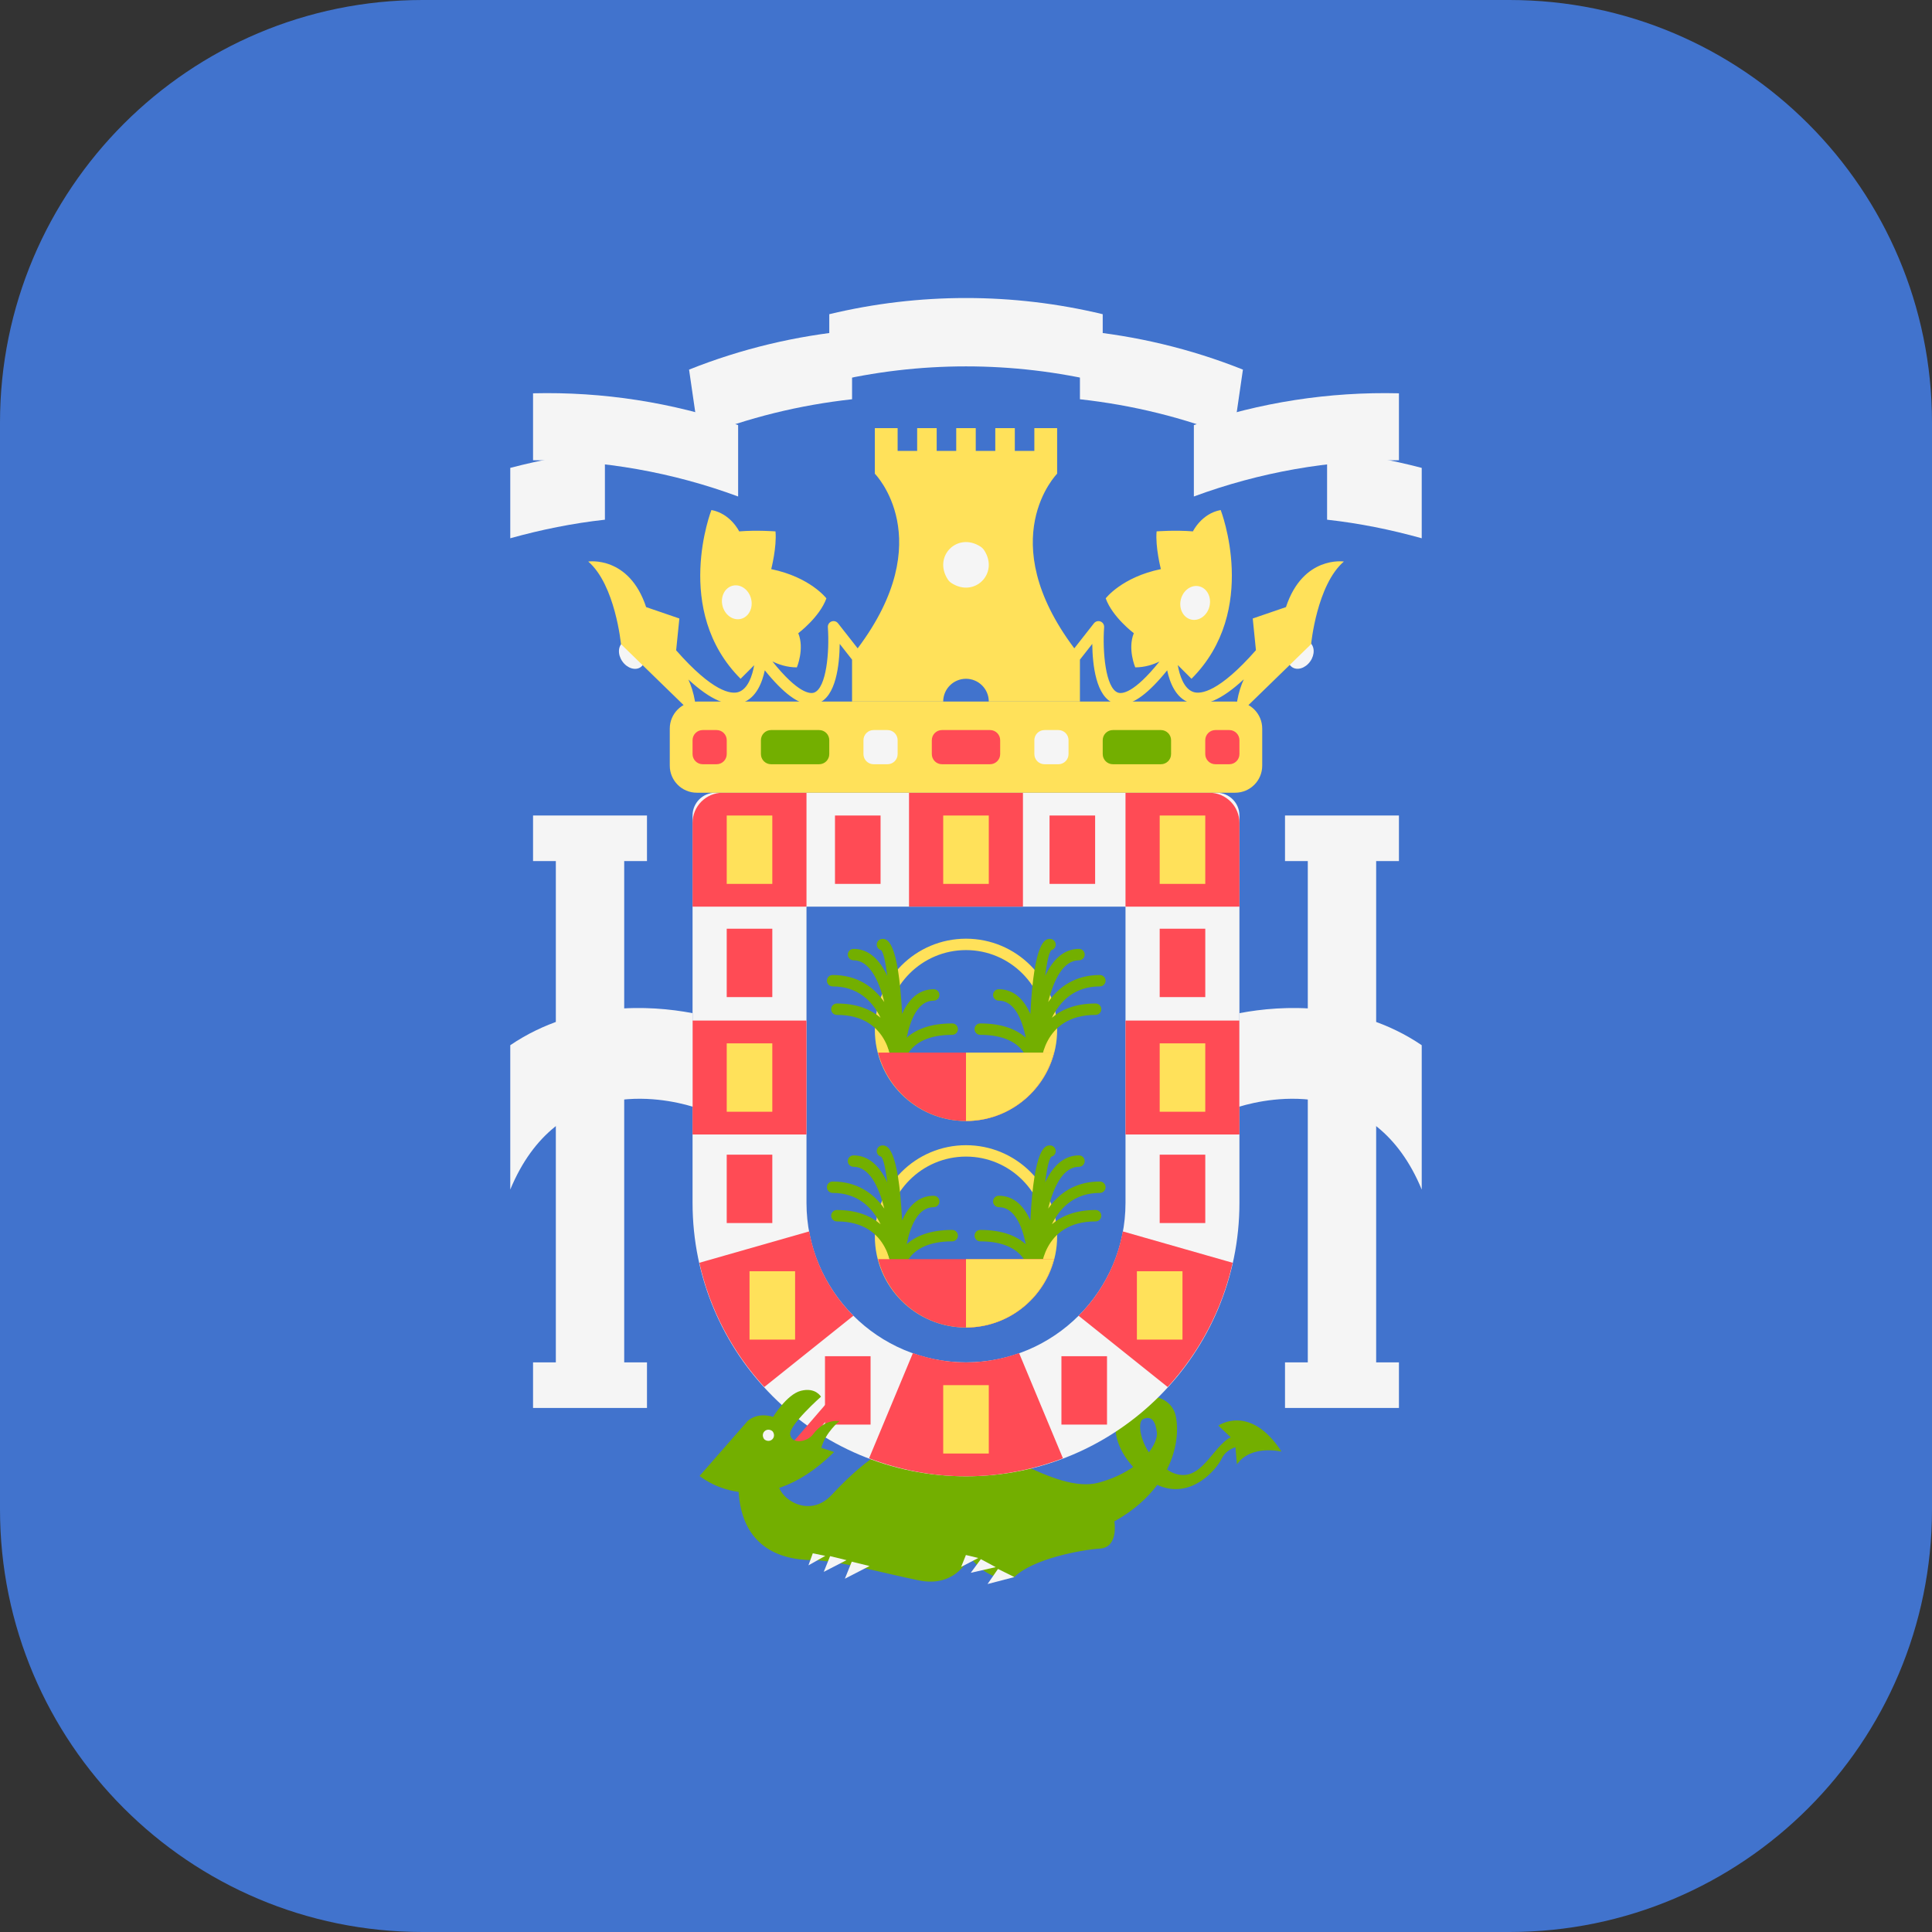 <?xml version="1.0" encoding="iso-8859-1"?>
<!-- Generator: Adobe Illustrator 19.0.0, SVG Export Plug-In . SVG Version: 6.00 Build 0)  -->
<svg version="1.1" id="Layer_1" xmlns="http://www.w3.org/2000/svg" xmlns:xlink="http://www.w3.org/1999/xlink" x="0px" y="0px"
	 viewBox="0 0 512 512" style="enable-background:new 0 0 512 512;" xml:space="preserve">
<rect x="0" y="0" width="512" height="512" fill="#333333" stroke="none"/>
<path style="fill:#4173CD;" d="M400,0H112C50.144,0,0,50.144,0,112v288c0,61.856,50.144,112,112,112h288
	c61.856,0,112-50.144,112-112V112C512,50.144,461.856,0,400,0z"/>
<path style="fill:#73AF00;" d="M195.738,390.735c-1.132,20.129,12.192,22.609,19.411,22.718c7.219,0.109,18.156,3.281,28.329,5.359
	c10.172,2.078,13.453-6.344,13.453-6.344c6.016,7.875,11.885,5.47,11.885,5.47c4.813-4.813,17.646-7.22,22.678-7.548
	c5.031-0.328,3.828-7.219,3.828-7.219c5.271-2.932,8.839-6.293,11.388-9.688c0.109,0.049,0.205,0.125,0.315,0.172
	c8.641,3.719,15.313-4.156,16.735-7.109c0.88-1.827,2.49-2.635,3.64-3.028l0.407,4.559c3.719-5.359,11.813-3.391,11.813-3.391
	c-8.313-12.797-16.735-6.891-16.735-6.891l3.263,3.1c-4.952,2.496-7.891,12.376-15.186,9.478c-0.624-0.248-1.151-0.603-1.706-0.929
	c2.945-5.837,3.04-11.344,2.253-14.493c-1.422-5.688-10.172-7-14.438-1.203c-2.982,4.052-1.095,10.312,3.226,15.005
	c-2.282,1.592-5.195,3.072-9.023,4.135c-11.813,3.281-29.532-12.25-41.782-12.906c-12.25-0.656-22.969,9.625-29.094,16.188
	s-14.344,0.75-14.219-3.5 M302.979,376.046c2.297-0.984,3.281,0.766,3.609,3.609c0.138,1.192-0.517,3.142-2.123,5.238
	C301.934,381.001,301.519,376.672,302.979,376.046z"/>
<g>
	<polygon style="fill:#F5F5F5;" points="230.431,415.013 223.899,418.375 225.724,413.86 	"/>
	<polygon style="fill:#F5F5F5;" points="224.337,413.456 218.299,416.563 219.986,412.39 	"/>
	<polygon style="fill:#F5F5F5;" points="218.706,412.32 214.243,414.837 215.395,411.642 	"/>
	<polygon style="fill:#F5F5F5;" points="268.816,417.939 261.707,419.788 264.477,415.783 	"/>
	<polygon style="fill:#F5F5F5;" points="263.879,415.308 257.257,416.809 259.933,413.19 	"/>
	<polygon style="fill:#F5F5F5;" points="259.26,412.884 254.715,415.247 255.975,412.094 	"/>
	
		<ellipse transform="matrix(-0.818 0.575 -0.575 -0.818 404.207 219.25)" style="fill:#F5F5F5;" cx="167.405" cy="173.594" rx="3.082" ry="4.03"/>
	
		<ellipse transform="matrix(0.818 0.575 -0.575 0.818 162.648 -166.664)" style="fill:#F5F5F5;" cx="344.604" cy="173.604" rx="3.082" ry="4.03"/>
	<path style="fill:#F5F5F5;" d="M298.27,240.271v78.503c0,23.308-18.963,42.271-42.271,42.271s-42.271-18.962-42.271-42.271v-78.503
		H298.27 M322.424,210.078h-132.85c-3.335,0-6.039,2.704-6.039,6.039v102.657c0,40.021,32.443,72.464,72.464,72.464
		s72.464-32.443,72.464-72.464V216.117C328.463,212.782,325.759,210.078,322.424,210.078L322.424,210.078z"/>
</g>
<g>
	<path style="fill:#FF4B55;" d="M213.728,240.271h-30.193v-22.193c0-4.418,3.582-8,8-8h22.193V240.271z"/>
	<rect x="240.9" y="210.08" style="fill:#FF4B55;" width="30.19" height="30.19"/>
	<rect x="183.53" y="270.46" style="fill:#FF4B55;" width="30.19" height="30.19"/>
	<rect x="298.27" y="270.46" style="fill:#FF4B55;" width="30.19" height="30.19"/>
	<path style="fill:#FF4B55;" d="M328.463,240.271H298.27v-30.193h22.193c4.418,0,8,3.582,8,8L328.463,240.271L328.463,240.271z"/>
	<path style="fill:#FF4B55;" d="M281.688,386.465l-11.617-27.88c-4.41,1.564-9.133,2.459-14.072,2.459s-9.663-0.896-14.072-2.459
		l-11.616,27.88c7.994,3.036,16.629,4.773,25.688,4.773C265.058,391.238,273.693,389.501,281.688,386.465z"/>
	<path style="fill:#FF4B55;" d="M202.544,367.576l23.616-18.892c-5.976-5.962-10.148-13.708-11.717-22.35l-29.109,8.317
		C188.136,347.17,194.189,358.43,202.544,367.576z"/>
	<path style="fill:#FF4B55;" d="M326.663,334.651l-29.109-8.317c-1.569,8.642-5.741,16.388-11.717,22.35l23.616,18.892
		C317.809,358.43,323.862,347.17,326.663,334.651z"/>
</g>
<g>
	<rect x="192.59" y="216.12" style="fill:#FFE15A;" width="12.08" height="18.12"/>
	<rect x="192.59" y="276.5" style="fill:#FFE15A;" width="12.08" height="18.12"/>
	<rect x="198.63" y="336.89" style="fill:#FFE15A;" width="12.08" height="18.12"/>
	<rect x="301.29" y="336.89" style="fill:#FFE15A;" width="12.08" height="18.12"/>
	<rect x="307.33" y="216.12" style="fill:#FFE15A;" width="12.08" height="18.12"/>
</g>
<g>
	<rect x="192.59" y="246.12" style="fill:#FF4B55;" width="12.08" height="18.12"/>
	<rect x="307.33" y="246.12" style="fill:#FF4B55;" width="12.08" height="18.12"/>
	<rect x="192.59" y="306" style="fill:#FF4B55;" width="12.08" height="18.12"/>
	<rect x="218.63" y="359.41" style="fill:#FF4B55;" width="12.08" height="18.12"/>
	<rect x="281.29" y="359.41" style="fill:#FF4B55;" width="12.08" height="18.12"/>
	<rect x="307.33" y="306" style="fill:#FF4B55;" width="12.08" height="18.12"/>
</g>
<rect x="249.96" y="216.12" style="fill:#FFE15A;" width="12.08" height="18.12"/>
<g>
	<rect x="221.28" y="216.12" style="fill:#FF4B55;" width="12.08" height="18.12"/>
	<rect x="278.14" y="216.12" style="fill:#FF4B55;" width="12.08" height="18.12"/>
</g>
<g>
	<rect x="307.33" y="276.5" style="fill:#FFE15A;" width="12.08" height="18.12"/>
	<rect x="249.96" y="367.08" style="fill:#FFE15A;" width="12.08" height="18.12"/>
	<path style="fill:#FFE15A;" d="M255.999,251.783c11.654,0,21.135,9.481,21.135,21.135s-9.481,21.135-21.135,21.135
		s-21.135-9.481-21.135-21.135S244.345,251.783,255.999,251.783 M255.999,248.763c-13.34,0-24.155,10.814-24.155,24.155
		s10.815,24.155,24.155,24.155s24.155-10.814,24.155-24.155S269.339,248.763,255.999,248.763L255.999,248.763z"/>
</g>
<g>
	<path style="fill:#73AF00;" d="M252.352,271.22c-5.99,0-9.727,1.685-12.068,3.781c0.962-4.742,2.963-9.82,7.162-9.82
		c0.834,0,1.51-0.678,1.51-1.51s-0.675-1.51-1.51-1.51c-4.163,0-6.754,2.901-8.376,6.538c-0.996-19.802-4.071-19.877-5.211-19.877
		c-0.834,0-1.51,0.678-1.51,1.51c0,0.725,0.507,1.327,1.188,1.474c0.631,0.754,1.17,3.295,1.608,6.814
		c-1.954-4.148-4.792-7.156-8.961-7.156c-0.834,0-1.51,0.678-1.51,1.51s0.675,1.51,1.51,1.51c4.124,0,6.654,5.029,8.164,11.072
		c-2.897-4.131-7.269-7.168-13.699-7.168c-0.835,0-1.51,0.678-1.51,1.51c0,0.831,0.675,1.51,1.51,1.51
		c6.679,0,10.512,3.852,12.722,8.304c-2.591-2.193-6.283-3.775-11.59-3.775c-0.834,0-1.51,0.678-1.51,1.51
		c0,0.831,0.675,1.51,1.51,1.51c14.365,0,14.589,13.516,14.592,14.094c0.001,0.22,0.149,0.374,0.234,0.562
		c0.075,0.165,0.079,0.368,0.206,0.495l0.003,0.005c0.273,0.273,0.65,0.443,1.067,0.443h0.003c0.155-0.001,0.256-0.122,0.397-0.166
		c0.462-0.144,0.778-0.456,0.931-0.913c0.05-0.147,0.176-0.255,0.178-0.419c0.006-0.36,0.259-8.816,12.959-8.816
		c0.835,0,1.51-0.678,1.51-1.51C253.861,271.898,253.186,271.22,252.352,271.22z"/>
	<path style="fill:#73AF00;" d="M259.774,271.22c5.99,0,9.727,1.685,12.069,3.781c-0.962-4.742-2.963-9.82-7.162-9.82
		c-0.834,0-1.51-0.678-1.51-1.51s0.675-1.51,1.51-1.51c4.163,0,6.755,2.901,8.376,6.538c0.996-19.802,4.071-19.877,5.211-19.877
		c0.835,0,1.51,0.678,1.51,1.51c0,0.725-0.507,1.327-1.188,1.474c-0.631,0.754-1.17,3.295-1.608,6.814
		c1.954-4.148,4.792-7.156,8.961-7.156c0.835,0,1.51,0.678,1.51,1.51s-0.675,1.51-1.51,1.51c-4.124,0-6.654,5.029-8.164,11.072
		c2.897-4.131,7.269-7.168,13.699-7.168c0.834,0,1.51,0.678,1.51,1.51c0,0.831-0.675,1.51-1.51,1.51
		c-6.679,0-10.512,3.852-12.722,8.304c2.591-2.193,6.283-3.775,11.59-3.775c0.835,0,1.51,0.678,1.51,1.51
		c0,0.831-0.675,1.51-1.51,1.51c-14.365,0-14.59,13.516-14.592,14.094c-0.001,0.22-0.149,0.374-0.234,0.562
		c-0.075,0.165-0.079,0.368-0.206,0.495l-0.003,0.005c-0.273,0.273-0.65,0.443-1.067,0.443h-0.003
		c-0.155-0.001-0.256-0.122-0.397-0.166c-0.462-0.144-0.778-0.456-0.931-0.913c-0.051-0.147-0.176-0.255-0.178-0.419
		c-0.006-0.36-0.259-8.816-12.959-8.816c-0.834,0-1.51-0.678-1.51-1.51C258.264,271.898,258.94,271.22,259.774,271.22z"/>
</g>
<path style="fill:#FF4B55;" d="M232.698,278.957c2.694,10.4,12.059,18.116,23.301,18.116c11.242,0,20.607-7.716,23.301-18.116
	H232.698z"/>
<g>
	<path style="fill:#FFE15A;" d="M255.999,297.073c11.242,0,20.607-7.716,23.301-18.116h-23.301V297.073z"/>
	<path style="fill:#FFE15A;" d="M255.999,306.508c11.654,0,21.135,9.481,21.135,21.135c0,11.654-9.481,21.135-21.135,21.135
		s-21.135-9.481-21.135-21.135C234.864,315.989,244.345,306.508,255.999,306.508 M255.999,303.489
		c-13.34,0-24.155,10.814-24.155,24.155c0,13.34,10.815,24.155,24.155,24.155s24.155-10.814,24.155-24.155
		S269.339,303.489,255.999,303.489L255.999,303.489z"/>
</g>
<g>
	<path style="fill:#73AF00;" d="M252.352,325.945c-5.99,0-9.727,1.685-12.068,3.782c0.962-4.742,2.963-9.82,7.162-9.82
		c0.834,0,1.51-0.678,1.51-1.51s-0.675-1.51-1.51-1.51c-4.163,0-6.754,2.901-8.376,6.538c-0.996-19.802-4.071-19.877-5.211-19.877
		c-0.834,0-1.51,0.678-1.51,1.51c0,0.725,0.507,1.327,1.188,1.474c0.631,0.755,1.17,3.295,1.608,6.814
		c-1.954-4.148-4.792-7.156-8.961-7.156c-0.834,0-1.51,0.678-1.51,1.51s0.675,1.51,1.51,1.51c4.124,0,6.654,5.029,8.164,11.072
		c-2.897-4.131-7.269-7.168-13.699-7.168c-0.835,0-1.51,0.678-1.51,1.51c0,0.831,0.675,1.51,1.51,1.51
		c6.679,0,10.512,3.852,12.722,8.304c-2.591-2.193-6.283-3.775-11.59-3.775c-0.834,0-1.51,0.678-1.51,1.51s0.675,1.51,1.51,1.51
		c14.365,0,14.589,13.516,14.592,14.094c0.001,0.22,0.149,0.374,0.234,0.562c0.075,0.165,0.079,0.368,0.206,0.495l0.003,0.005
		c0.273,0.273,0.65,0.443,1.067,0.443h0.003c0.155-0.001,0.256-0.122,0.397-0.166c0.462-0.144,0.778-0.456,0.931-0.913
		c0.05-0.147,0.176-0.255,0.178-0.419c0.006-0.36,0.259-8.816,12.959-8.816c0.835,0,1.51-0.678,1.51-1.51
		S253.186,325.945,252.352,325.945z"/>
	<path style="fill:#73AF00;" d="M259.774,325.945c5.99,0,9.727,1.685,12.069,3.782c-0.962-4.742-2.963-9.82-7.162-9.82
		c-0.834,0-1.51-0.678-1.51-1.51s0.675-1.51,1.51-1.51c4.163,0,6.755,2.901,8.376,6.538c0.996-19.802,4.071-19.877,5.211-19.877
		c0.835,0,1.51,0.678,1.51,1.51c0,0.725-0.507,1.327-1.188,1.474c-0.631,0.755-1.17,3.295-1.608,6.814
		c1.954-4.148,4.792-7.156,8.961-7.156c0.835,0,1.51,0.678,1.51,1.51s-0.675,1.51-1.51,1.51c-4.124,0-6.654,5.029-8.164,11.072
		c2.897-4.131,7.269-7.168,13.699-7.168c0.834,0,1.51,0.678,1.51,1.51c0,0.831-0.675,1.51-1.51,1.51
		c-6.679,0-10.512,3.852-12.722,8.304c2.591-2.193,6.283-3.775,11.59-3.775c0.835,0,1.51,0.678,1.51,1.51s-0.675,1.51-1.51,1.51
		c-14.365,0-14.59,13.516-14.592,14.094c-0.001,0.22-0.149,0.374-0.234,0.562c-0.075,0.165-0.079,0.368-0.206,0.495l-0.003,0.005
		c-0.273,0.273-0.65,0.443-1.067,0.443h-0.003c-0.155-0.001-0.256-0.122-0.397-0.166c-0.462-0.144-0.778-0.456-0.931-0.913
		c-0.051-0.147-0.176-0.255-0.178-0.419c-0.006-0.36-0.259-8.816-12.959-8.816c-0.834,0-1.51-0.678-1.51-1.51
		S258.94,325.945,259.774,325.945z"/>
</g>
<path style="fill:#FF4B55;" d="M232.698,333.682c2.694,10.4,12.059,18.116,23.301,18.116c11.242,0,20.607-7.716,23.301-18.116
	H232.698z"/>
<path style="fill:#FFE15A;" d="M255.999,351.798c11.242,0,20.607-7.716,23.301-18.116h-23.301V351.798z"/>
<g>
	<polygon style="fill:#F5F5F5;" points="171.458,228.194 171.458,216.117 141.264,216.117 141.264,228.194 147.303,228.194 
		147.303,361.044 141.264,361.044 141.264,373.122 147.303,373.122 165.419,373.122 171.458,373.122 171.458,361.044 
		165.419,361.044 165.419,228.194 	"/>
	<polygon style="fill:#F5F5F5;" points="370.733,228.194 370.733,216.117 340.54,216.117 340.54,228.194 346.579,228.194 
		346.579,361.044 340.54,361.044 340.54,373.122 346.579,373.122 364.695,373.122 370.733,373.122 370.733,361.044 364.695,361.044 
		364.695,228.194 	"/>
</g>
<path style="fill:#FFE15A;" d="M327.331,210.078H184.667c-3.96,0-7.171-3.211-7.171-7.171v-9.813c0-3.96,3.21-7.171,7.171-7.171
	H327.33c3.96,0,7.171,3.211,7.171,7.171v9.813C334.501,206.867,331.291,210.078,327.331,210.078z"/>
<path style="fill:#FF4B55;" d="M262.368,202.53H249.63c-1.485,0-2.689-1.204-2.689-2.689v-3.68c0-1.485,1.204-2.689,2.689-2.689
	h12.738c1.485,0,2.689,1.204,2.689,2.689v3.68C265.057,201.326,263.853,202.53,262.368,202.53z"/>
<g>
	<path style="fill:#73AF00;" d="M307.658,202.53H294.92c-1.485,0-2.689-1.204-2.689-2.689v-3.68c0-1.485,1.204-2.689,2.689-2.689
		h12.738c1.485,0,2.689,1.204,2.689,2.689v3.68C310.347,201.326,309.143,202.53,307.658,202.53z"/>
	<path style="fill:#73AF00;" d="M217.078,202.53H204.34c-1.485,0-2.689-1.204-2.689-2.689v-3.68c0-1.485,1.204-2.689,2.689-2.689
		h12.738c1.485,0,2.689,1.204,2.689,2.689v3.68C219.767,201.326,218.563,202.53,217.078,202.53z"/>
</g>
<path style="fill:#FFE15A;" d="M340.793,160.888l-8.806,3.019l0.85,8.401c-9.726,11.051-14.608,11.764-16.616,11.064
	c-2.487-0.859-3.634-4.404-4.097-7.123l3.635,3.634c18.116-18.116,7.737-44.724,7.737-44.724c-5.095,0.944-7.36,5.661-7.36,5.661
	c-4.718-0.377-9.624,0-9.624,0c-0.378,4.152,1.132,10.001,1.132,10.001c-10.357,2.135-14.619,7.748-14.619,7.748
	c1.776,4.973,7.448,9.236,7.448,9.236c-1.698,4.152,0.377,9.058,0.377,9.058c2.592,0,4.834-0.781,6.419-1.548
	c-6.763,8.431-9.946,8.633-11.026,8.227c-3.267-1.212-4.096-10.863-3.639-17.329c0.047-0.66-0.345-1.277-0.964-1.515
	c-0.613-0.23-1.318-0.041-1.731,0.478l-5.207,6.639c-21.732-28.954-4.55-46.28-4.55-46.28V113.46h-6.039v6.039h-5.176v-6.039h-5.176
	v6.039h-5.176v-6.039h-5.176v6.039h-5.176v-6.039h-5.176v6.039h-5.176v-6.039h-6.039v12.077c0,0,17.182,17.326-4.55,46.28
	l-5.207-6.639c-0.413-0.525-1.118-0.719-1.731-0.478c-0.619,0.239-1.011,0.855-0.964,1.515c0.46,6.466-0.366,16.114-3.639,17.329
	c-1.083,0.393-4.273,0.198-11.049-8.256c1.588,0.777,3.85,1.578,6.475,1.578c0,0,2.076-4.906,0.377-9.058
	c0,0,5.672-4.263,7.449-9.236c0,0-4.263-5.613-14.619-7.748c0,0,1.51-5.85,1.132-10.001c0,0-4.906-0.377-9.624,0
	c0,0-2.264-4.718-7.36-5.661c0,0-10.379,26.608,7.737,44.724l3.593-3.593c-0.467,2.713-1.614,6.226-4.089,7.081
	c-2.021,0.701-6.885-0.012-16.586-11.03l0.853-8.436l-8.806-3.019c-4.529-13.713-15.348-12.077-15.348-12.077
	c7.171,6.165,8.681,21.89,8.681,21.89l18.619,18.116l1.007-2.893c-0.416-2.419-1.065-4.311-1.761-5.844
	c5.841,5.397,10.583,7.461,14.337,6.145c3.686-1.277,5.248-5.44,5.909-8.583c4.954,6.121,8.931,9.067,12.254,9.067
	c0.649,0,1.271-0.112,1.869-0.336c4.747-1.757,5.664-10.134,5.732-15.731l3.27,4.17v11.112h24.155c0-3.335,2.703-6.039,6.039-6.039
	c3.336,0,6.039,2.703,6.039,6.039h24.155v-11.112l3.27-4.17c0.068,5.596,0.985,13.973,5.732,15.731
	c0.599,0.224,1.221,0.336,1.869,0.336c3.323,0,7.301-2.949,12.254-9.067c0.66,3.143,2.223,7.307,5.909,8.583
	c3.772,1.315,8.529-0.761,14.392-6.193c-0.705,1.541-1.363,3.447-1.783,5.892l1.007,2.893l18.619-18.116
	c0,0,1.51-15.725,8.681-21.89C356.142,148.811,345.322,147.175,340.793,160.888z"/>
<g>
	<path style="fill:#F5F5F5;" d="M235.194,202.53h-3.68c-1.485,0-2.689-1.204-2.689-2.689v-3.68c0-1.485,1.204-2.689,2.689-2.689
		h3.68c1.485,0,2.689,1.204,2.689,2.689v3.68C237.883,201.326,236.679,202.53,235.194,202.53z"/>
	<path style="fill:#F5F5F5;" d="M280.484,202.53h-3.68c-1.485,0-2.689-1.204-2.689-2.689v-3.68c0-1.485,1.204-2.689,2.689-2.689
		h3.68c1.485,0,2.689,1.204,2.689,2.689v3.68C283.173,201.326,281.969,202.53,280.484,202.53z"/>
</g>
<g>
	<path style="fill:#FF4B55;" d="M325.774,202.53h-3.68c-1.485,0-2.689-1.204-2.689-2.689v-3.68c0-1.485,1.204-2.689,2.689-2.689
		h3.68c1.485,0,2.689,1.204,2.689,2.689v3.68C328.463,201.326,327.259,202.53,325.774,202.53z"/>
	<path style="fill:#FF4B55;" d="M189.904,202.53h-3.68c-1.485,0-2.689-1.204-2.689-2.689v-3.68c0-1.485,1.204-2.689,2.689-2.689
		h3.68c1.485,0,2.689,1.204,2.689,2.689v3.68C192.593,201.326,191.389,202.53,189.904,202.53z"/>
</g>
<g>
	<path style="fill:#F5F5F5;" d="M260.819,145.829c3.984,6.126-2.556,12.665-8.682,8.682c-0.38-0.247-0.71-0.577-0.958-0.958
		c-3.984-6.126,2.556-12.665,8.682-8.682C260.241,145.119,260.571,145.449,260.819,145.829z"/>
	
		<ellipse transform="matrix(-0.97 0.245 -0.245 -0.97 423.89 266.578)" style="fill:#F5F5F5;" cx="195.386" cy="159.621" rx="3.9" ry="4.529"/>
	
		<ellipse transform="matrix(0.97 0.245 -0.245 0.97 48.687 -72.631)" style="fill:#F5F5F5;" cx="316.648" cy="159.625" rx="3.9" ry="4.529"/>
	<path style="fill:#F5F5F5;" d="M183.535,268.496c-5.705-1.079-13.304-1.867-21.645-0.986c-8.17,0.86-17.713,3.4-26.664,9.482
		v38.252c12.499-30.21,40.372-24.37,48.309-21.974V268.496z"/>
	<path style="fill:#F5F5F5;" d="M328.463,268.496c5.705-1.079,13.303-1.867,21.645-0.986c8.17,0.86,17.713,3.4,26.664,9.482v38.252
		c-12.499-30.21-40.372-24.37-48.309-21.974V268.496z"/>
</g>
<path style="fill:#FF4B55;" d="M223.05,370.698c0,0-6.506,10.212-9.8,11.2c0,0-4.466,3.253-5.372,2.923l15.666-18.159
	L223.05,370.698z"/>
<path style="fill:#73AF00;" d="M222.477,376.593c-3.063-0.328-5.469,1.421-7,3.5c-1.531,2.078-5.656,2.762-6.082,0.062
	c-0.383-2.428,8.17-10.017,8.17-10.017s-1.421-2.557-5.328-1.563c-3.716,0.946-7.369,6.924-7.369,6.924s-3.714-1.454-6.698,1.033
	l-12.771,14.608c0,0,15.686,13.402,35.657-6.344l-3.391-1.094C218.758,379.546,222.477,376.593,222.477,376.593z"/>
<g>
	<path style="fill:#F5F5F5;" d="M204.857,379.474c0.895,1.47-0.641,3.006-2.111,2.111c-0.129-0.078-0.245-0.195-0.323-0.323
		c-0.895-1.47,0.641-3.006,2.111-2.111C204.663,379.229,204.779,379.346,204.857,379.474z"/>
	<path style="fill:#F5F5F5;" d="M141.264,121.967c18.55-0.064,36.956,3.179,54.348,9.608v-18.922
		c-17.454-6.018-35.848-8.875-54.348-8.424V121.967z"/>
	<path style="fill:#F5F5F5;" d="M292.231,101.382c-23.816-5.718-48.648-5.718-72.464,0c0-6.039,0-12.077,0-18.116
		c23.816-5.718,48.648-5.718,72.464,0C292.231,89.305,292.231,95.344,292.231,101.382z"/>
	<path style="fill:#F5F5F5;" d="M225.806,87.58c-14.773,1.373-29.326,4.833-43.197,10.371c0.868,5.976,1.736,11.952,2.605,17.928
		c13.053-5.212,26.715-8.545,40.592-10.071V87.58z"/>
	<path style="fill:#F5F5F5;" d="M135.226,142.648c8.227-2.297,16.603-3.989,25.081-4.922v-18.228
		c-8.468,0.787-16.844,2.341-25.081,4.497V142.648z"/>
	<path style="fill:#F5F5F5;" d="M370.733,121.967c-18.55-0.064-36.956,3.179-54.348,9.608v-18.922
		c17.454-6.018,35.848-8.875,54.348-8.424V121.967z"/>
	<path style="fill:#F5F5F5;" d="M286.192,87.58c14.773,1.373,29.326,4.833,43.196,10.371c-0.868,5.976-1.736,11.952-2.605,17.928
		c-13.053-5.212-26.715-8.545-40.592-10.071V87.58H286.192z"/>
	<path style="fill:#F5F5F5;" d="M376.772,142.648c-8.227-2.297-16.603-3.989-25.081-4.922v-18.228
		c8.468,0.787,16.844,2.341,25.081,4.497V142.648z"/>
</g>
<g>
</g>
<g>
</g>
<g>
</g>
<g>
</g>
<g>
</g>
<g>
</g>
<g>
</g>
<g>
</g>
<g>
</g>
<g>
</g>
<g>
</g>
<g>
</g>
<g>
</g>
<g>
</g>
<g>
</g>
</svg>
